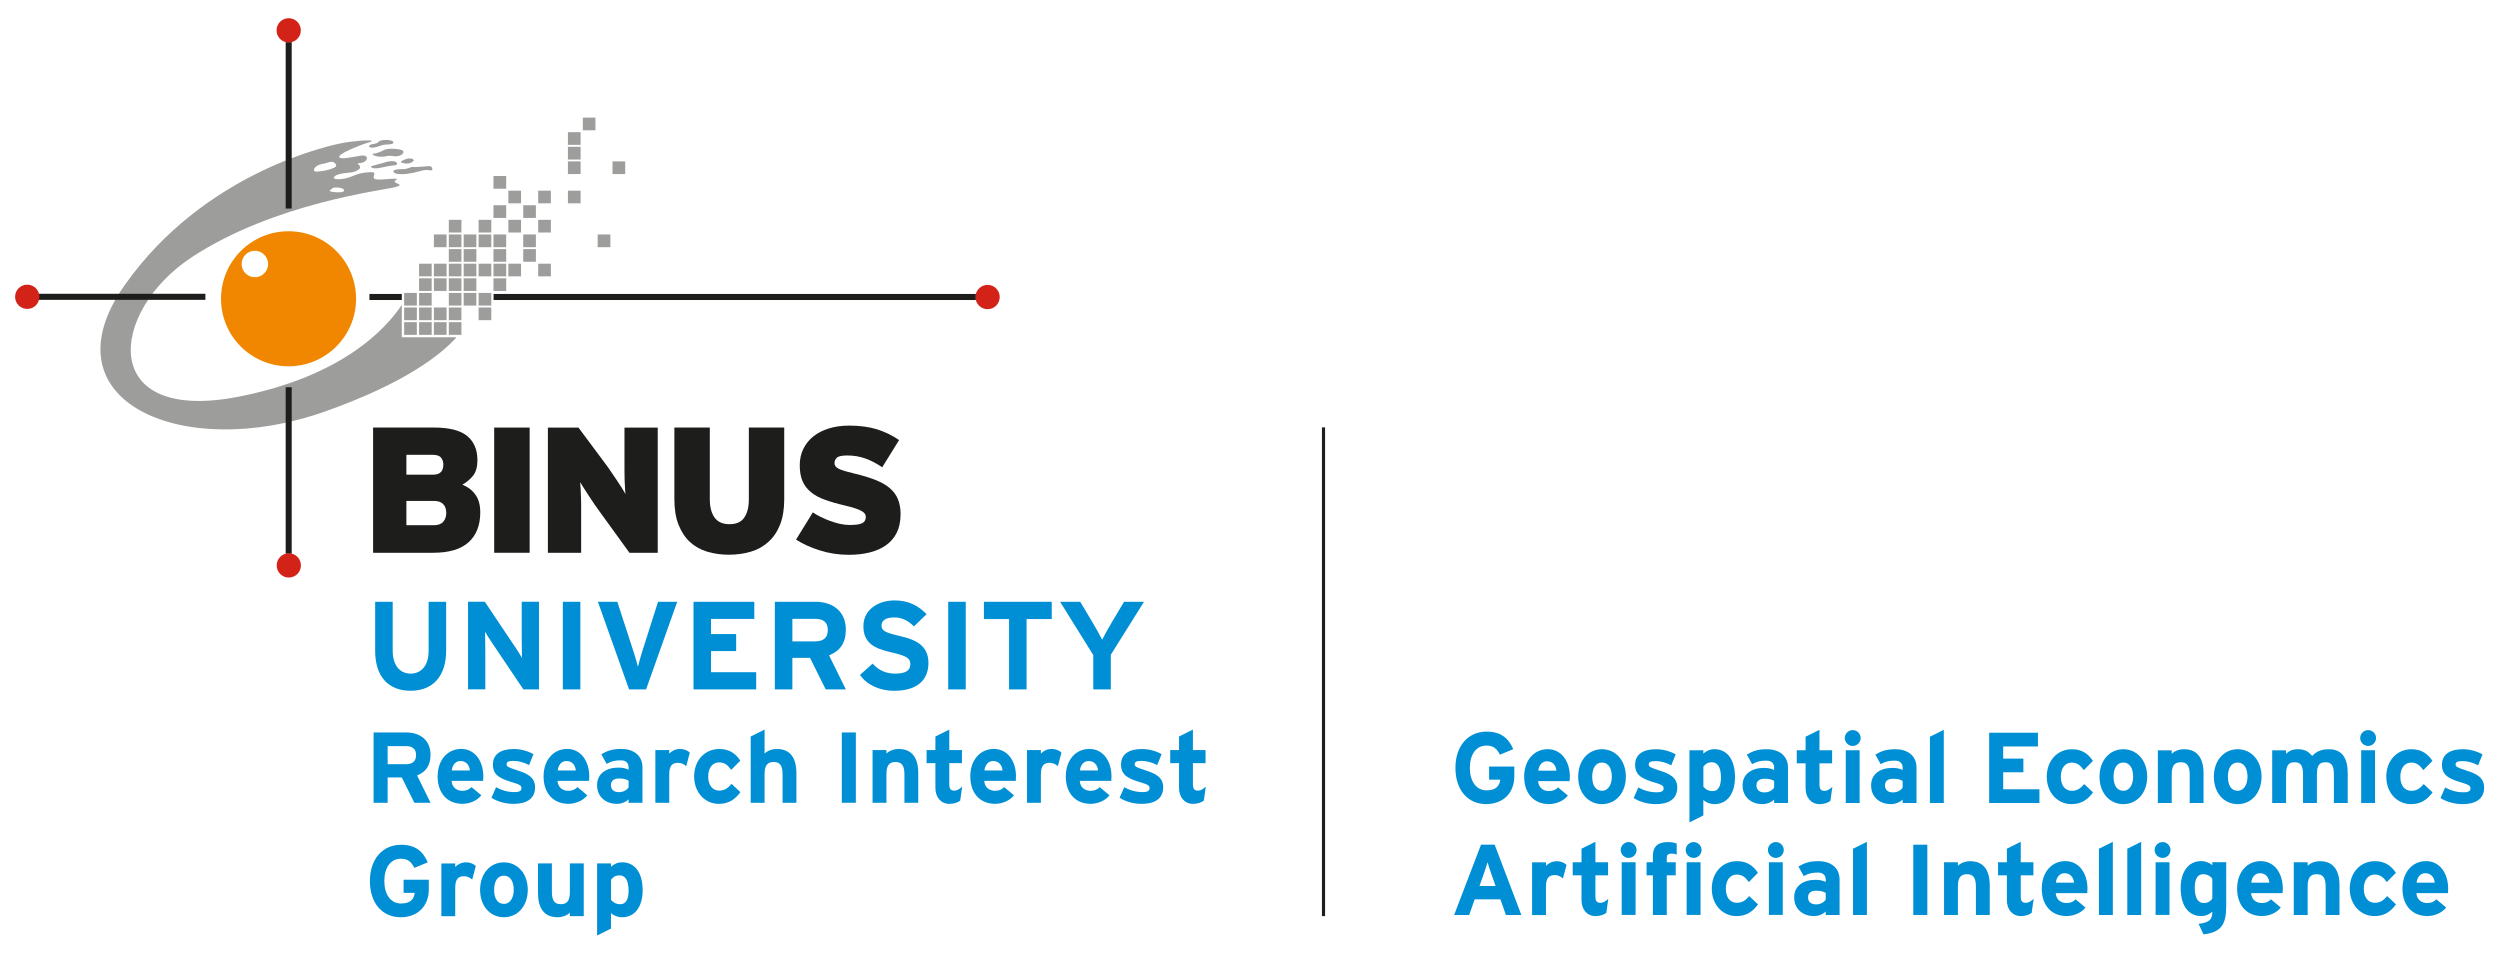 <?xml version="1.0" encoding="UTF-8"?> <svg xmlns="http://www.w3.org/2000/svg" id="Layer_1" viewBox="0 0 589.21 226.77"><defs><style>.cls-1{fill:#1d1d1b;}.cls-1,.cls-2,.cls-3,.cls-4,.cls-5{stroke-width:0px;}.cls-2{fill:#d32218;}.cls-3{fill:#9d9d9c;}.cls-4{fill:#f18700;}.cls-5{fill:#008fd4;}</style></defs><rect class="cls-3" x="95.25" y="75.93" width="2.99" height="2.99"></rect><rect class="cls-3" x="98.77" y="75.93" width="2.97" height="2.99"></rect><rect class="cls-3" x="102.26" y="75.93" width="2.99" height="2.99"></rect><rect class="cls-3" x="105.78" y="75.93" width="2.97" height="2.99"></rect><rect class="cls-3" x="95.25" y="72.47" width="2.99" height="2.99"></rect><rect class="cls-3" x="98.77" y="72.47" width="2.97" height="2.99"></rect><rect class="cls-3" x="102.26" y="72.47" width="2.99" height="2.99"></rect><rect class="cls-3" x="105.78" y="72.47" width="2.97" height="2.99"></rect><rect class="cls-3" x="112.8" y="72.47" width="2.99" height="2.99"></rect><rect class="cls-3" x="95.25" y="69.04" width="2.99" height="2.98"></rect><rect class="cls-3" x="98.77" y="69.04" width="2.97" height="2.98"></rect><rect class="cls-3" x="105.78" y="69.04" width="2.97" height="2.98"></rect><rect class="cls-3" x="109.28" y="69.04" width="2.99" height="2.98"></rect><rect class="cls-3" x="112.8" y="69.04" width="2.99" height="2.98"></rect><rect class="cls-3" x="98.77" y="65.59" width="2.97" height="2.98"></rect><rect class="cls-3" x="102.26" y="65.59" width="2.99" height="2.98"></rect><rect class="cls-3" x="105.78" y="65.59" width="2.97" height="2.98"></rect><rect class="cls-3" x="109.28" y="65.59" width="2.99" height="2.98"></rect><rect class="cls-3" x="116.3" y="65.59" width="3" height="2.98"></rect><rect class="cls-3" x="98.77" y="62.15" width="2.97" height="2.98"></rect><rect class="cls-3" x="102.26" y="62.15" width="2.99" height="2.98"></rect><rect class="cls-3" x="105.78" y="62.15" width="2.97" height="2.98"></rect><rect class="cls-3" x="109.28" y="62.15" width="2.99" height="2.98"></rect><rect class="cls-3" x="112.8" y="62.15" width="2.99" height="2.98"></rect><rect class="cls-3" x="116.3" y="62.15" width="3" height="2.98"></rect><rect class="cls-3" x="119.81" y="62.15" width="2.99" height="2.98"></rect><rect class="cls-3" x="126.84" y="62.15" width="2.99" height="2.98"></rect><rect class="cls-3" x="105.78" y="58.71" width="2.97" height="2.98"></rect><rect class="cls-3" x="109.28" y="58.71" width="2.99" height="2.98"></rect><rect class="cls-3" x="116.3" y="58.71" width="3" height="2.98"></rect><rect class="cls-3" x="123.32" y="58.71" width="2.98" height="2.98"></rect><rect class="cls-3" x="102.26" y="55.26" width="2.99" height="3"></rect><rect class="cls-3" x="105.78" y="55.26" width="2.97" height="3"></rect><rect class="cls-3" x="109.28" y="55.26" width="2.99" height="3"></rect><rect class="cls-3" x="112.8" y="55.26" width="2.99" height="3"></rect><rect class="cls-3" x="116.3" y="55.26" width="3" height="3"></rect><rect class="cls-3" x="123.32" y="55.26" width="2.98" height="3"></rect><rect class="cls-3" x="140.86" y="55.26" width="3" height="3"></rect><rect class="cls-3" x="105.78" y="51.81" width="2.97" height="2.99"></rect><rect class="cls-3" x="112.8" y="51.81" width="2.99" height="2.99"></rect><rect class="cls-3" x="119.81" y="51.81" width="2.99" height="2.99"></rect><rect class="cls-3" x="126.84" y="51.81" width="2.99" height="2.99"></rect><rect class="cls-3" x="116.3" y="48.37" width="3" height="2.99"></rect><rect class="cls-3" x="123.32" y="48.37" width="2.98" height="2.99"></rect><rect class="cls-3" x="119.81" y="44.94" width="2.99" height="2.98"></rect><rect class="cls-3" x="126.84" y="44.94" width="2.99" height="2.98"></rect><rect class="cls-3" x="133.85" y="44.94" width="2.99" height="2.98"></rect><rect class="cls-3" x="116.3" y="41.48" width="3" height="3"></rect><rect class="cls-3" x="133.85" y="38.04" width="2.99" height="2.98"></rect><rect class="cls-3" x="144.36" y="38.04" width="2.99" height="2.98"></rect><rect class="cls-3" x="133.85" y="34.6" width="2.99" height="3"></rect><rect class="cls-3" x="133.85" y="31.15" width="2.99" height="2.99"></rect><rect class="cls-3" x="137.36" y="27.72" width="2.98" height="2.99"></rect><rect class="cls-1" x="87.07" y="69.28" width="7.63" height="1.43"></rect><path class="cls-3" d="m94.78,79.49h12.81c-3.56,3.99-11.93,10.74-30.92,17.47-33.66,11.97-66.54-2.4-47.29-29.75,18.83-26.76,48.65-33.06,51.78-33.59,3.11-.52,8.32-.84,5.79-.07-2.54.79-7.28,2.74-7.01,3.45.26.72,3.37-.06,5.11-.32,1.76-.26,1.76.98.73,1.5-1.03.52-1.89,0-1.24.64.67.66.27,1.11-.78,1.57-1.03.46-3.9.25-4.87,1.17-.98.89,1.81.89,3.77.12,1.95-.78,2.39-.97,4.55-1.1,2.14-.13.12,1.17,1.17,1.62,1.04.45,6.31-.59,4.94.25-1.35.85,2.61.85-.13,1.64-2.73.77-28.32,3.64-47.95,16.5-19.62,12.86-22.21,39.49,11.18,32.87,24.34-4.84,34.53-15.95,38.27-21.61v7.64h.1Zm-14.98-35.27c-1.69-.19-1.55.38-2.02.61-.59.29,1.1.55,2.41.49,1.29-.08,1.29-.92-.4-1.11m-1.23-6.04c-1.23-.13-1.17.25-2.8.52-1.62.26-2.55,1.94-.92,1.75,1.63-.2,2.34-.26,3.77-.85,1.43-.58-.06-1.42-.06-1.42"></path><path class="cls-4" d="m68,54.5c-8.79,0-15.91,7.12-15.91,15.92s7.12,15.91,15.91,15.91,15.92-7.12,15.92-15.91-7.12-15.92-15.92-15.92Zm-6.66,10.57c-1.57.7-3.42-.02-4.13-1.59-.69-1.57.02-3.41,1.58-4.11,1.58-.7,3.42,0,4.12,1.59.71,1.57,0,3.41-1.58,4.12Z"></path><path class="cls-3" d="m92.72,33.56c0-.72-3.05-.78-3.51-.13-.45.64-2.07.39-2.21.97-.11.6,1.37.45,2.67-.06,1.31-.52,3.05-.07,3.05-.79"></path><path class="cls-3" d="m94.99,35.57c-.45-.51-3.44-.72-4.35-.26-.92.46-2.08.92-2.67.92s.26.71,1.82.71,1.36-.4,2.93-.14,2.72-.71,2.27-1.23"></path><path class="cls-3" d="m90.64,38.3c-1.62.4-2,.59-2.87.79-.84.2-.05.85,1.83.46,1.88-.39,2.46-.52,3.37-.58.92-.07.78-.91-.32-.99-1.1-.05-2.01.32-2.01.32"></path><path class="cls-3" d="m97.52,37.72c-.49-.74-2.01-.25-2.67.13-.64.4-.51.45.59.66,1.11.2,2.12-.45,2.08-.79"></path><path class="cls-3" d="m101.55,39.22c-.4-.19-3.63.26-4.15.13-.52-.13-1.24.51-2.34.51s-2.85.07-2.21.78c.66.72,3.46.33,4.68.06,1.25-.25,2.54-.84,3.71-.57,1.16.25.48-.87.32-.91"></path><rect class="cls-1" x="9.18" y="69.24" width="39.23" height="1.43"></rect><rect class="cls-1" x="67.33" y="91.26" width="1.42" height="39.24"></rect><rect class="cls-1" x="67.33" y="9.93" width="1.42" height="39.22"></rect><rect class="cls-1" x="116.33" y="69.28" width="113.68" height="1.43"></rect><path class="cls-2" d="m229.9,70c0-1.57,1.28-2.86,2.86-2.86s2.86,1.28,2.86,2.86-1.27,2.87-2.86,2.87-2.86-1.28-2.86-2.87"></path><path class="cls-2" d="m65.18,7.15c0-1.57,1.27-2.86,2.86-2.86s2.86,1.28,2.86,2.86-1.28,2.87-2.86,2.87-2.86-1.28-2.86-2.87"></path><path class="cls-1" d="m113.19,120.77c0,3.03-.92,5.37-2.74,7.02-1.84,1.66-4.61,2.49-8.35,2.49h-14.17v-29.52h14.26c3.65,0,6.29.66,7.9,1.98,1.61,1.33,2.43,3.22,2.43,5.7,0,1.61-.35,2.84-1.03,3.68-.69.85-1.53,1.55-2.52,2.11,1.36.56,2.4,1.36,3.12,2.42.74,1.05,1.1,2.42,1.1,4.1m-8.7-11.21c0-.65-.17-1.21-.53-1.67-.37-.45-1.03-.68-2.02-.68h-6.16v4.69h6.16c.96,0,1.63-.22,2-.65.37-.42.55-.99.55-1.7m.69,11.36c0-.88-.24-1.57-.72-2.07-.48-.5-1.2-.76-2.19-.76h-6.49v5.73h6.44c1.01,0,1.77-.27,2.24-.82.48-.55.72-1.24.72-2.09"></path><rect class="cls-1" x="116.47" y="100.77" width="8.36" height="29.51"></rect><path class="cls-1" d="m148.36,130.29l-7.05-9.74c-.33-.45-.72-1-1.18-1.66-.45-.66-.9-1.33-1.32-1.98-.44-.67-.85-1.29-1.22-1.89-.37-.58-.67-1.04-.87-1.38.05.34.09.8.12,1.41.04.61.06,1.26.08,1.99.04.71.05,1.45.05,2.21v11.04h-7.84v-29.51h7.21l6.5,8.73c.33.44.74,1,1.19,1.69.47.66.93,1.34,1.37,2.02.45.68.86,1.31,1.23,1.89.36.6.64,1.04.8,1.35-.05-.33-.1-.8-.12-1.41-.04-.61-.07-1.26-.1-1.98-.02-.73-.03-1.45-.03-2.22v-10.07h7.84v29.51h-6.66Z"></path><path class="cls-1" d="m183.84,123.67c-.65,1.65-1.58,3.01-2.75,4.05-1.16,1.06-2.53,1.83-4.12,2.3-1.6.47-3.32.72-5.16.72s-3.58-.25-5.15-.72c-1.57-.48-2.94-1.24-4.07-2.3-1.13-1.04-2.02-2.41-2.67-4.05-.66-1.66-.98-3.67-.98-5.99v-16.91h8.35v16.91c0,1.83.38,3.26,1.12,4.3.76,1.04,1.91,1.56,3.52,1.56s2.78-.51,3.48-1.56c.72-1.04,1.08-2.47,1.08-4.3v-16.91h8.34v16.91c0,2.32-.33,4.33-.99,5.99"></path><path class="cls-1" d="m212.25,121.23c0,1.68-.31,3.12-.91,4.34-.61,1.2-1.45,2.19-2.54,2.95-1.08.76-2.36,1.32-3.85,1.69-1.49.37-3.12.55-4.89.55-2.4,0-4.68-.35-6.85-1.04-2.18-.69-4.04-1.53-5.6-2.54l3.96-6.42c.54.37,1.17.73,1.88,1.08.71.36,1.47.68,2.24.95.77.29,1.54.51,2.33.69.79.16,1.52.25,2.19.25,1.46,0,2.48-.14,3.01-.43.55-.28.84-.77.84-1.47,0-.28-.08-.53-.23-.76-.16-.22-.44-.44-.82-.66-.38-.21-.88-.42-1.53-.63-.65-.2-1.46-.43-2.45-.66-1.77-.41-3.32-.87-4.63-1.34-1.34-.48-2.43-1.08-3.29-1.8-.87-.71-1.53-1.58-1.97-2.6-.43-1-.65-2.25-.65-3.74,0-1.38.27-2.65.82-3.8.56-1.15,1.33-2.13,2.34-2.95,1.01-.82,2.22-1.44,3.66-1.9,1.44-.45,3.04-.68,4.82-.68,2.53,0,4.73.3,6.6.88,1.87.6,3.59,1.43,5.17,2.53l-3.97,6.41c-1.32-.89-2.63-1.59-3.96-2.06-1.32-.48-2.75-.72-4.26-.72-1.23,0-2.05.16-2.44.5-.39.34-.59.78-.59,1.31,0,.29.09.53.23.73.15.21.43.42.78.6.37.17.87.37,1.48.55.62.18,1.42.39,2.36.61,1.86.44,3.47.94,4.82,1.47,1.34.54,2.46,1.16,3.32,1.89.88.74,1.53,1.61,1.95,2.62.42,1.02.64,2.2.64,3.59"></path><path class="cls-2" d="m65.21,133.26c0-1.58,1.27-2.86,2.85-2.86s2.86,1.27,2.86,2.86-1.28,2.86-2.86,2.86-2.85-1.28-2.85-2.86"></path><path class="cls-2" d="m3.56,69.95c0-1.58,1.27-2.86,2.86-2.86s2.86,1.28,2.86,2.86-1.27,2.86-2.86,2.86-2.86-1.28-2.86-2.86"></path><path class="cls-5" d="m105.15,153.36c0,5.99-3.13,9.44-8.38,9.44s-8.35-3.36-8.35-9.38v-11.59h4.13v11.53c0,3.3,1.59,5.4,4.22,5.4s4.25-2.04,4.25-5.34v-11.59h4.13v11.53Z"></path><path class="cls-5" d="m127.04,162.48h-3.69l-7.58-11.27c-.5-.77-1.18-1.8-1.45-2.33,0,.77.06,3.36.06,4.51v9.08h-4.07v-20.65h3.95l7.31,10.91c.5.77,1.18,1.8,1.45,2.33,0-.77-.06-3.36-.06-4.51v-8.73h4.07v20.65Z"></path><path class="cls-5" d="m136.78,162.48h-4.13v-20.65h4.13v20.65Z"></path><path class="cls-5" d="m159.61,141.83l-7.34,20.65h-4.01l-7.34-20.65h4.57l3.89,11.95c.38,1.15.8,2.66.97,3.39.18-.77.56-2.18.94-3.39l3.8-11.95h4.51Z"></path><path class="cls-5" d="m178.23,162.48h-14.78v-20.65h14.33v4.04h-10.21v3.57h5.93v4.01h-5.93v4.98h10.65v4.04Z"></path><path class="cls-5" d="m199.35,162.48h-4.75l-3.69-7.43h-4.16v7.43h-4.13v-20.65h9.62c3.89,0,7.11,2.15,7.11,6.55,0,3.1-1.33,5.04-3.95,6.08l3.95,8.02Zm-4.25-14.01c0-1.86-1.12-2.62-2.95-2.62h-5.4v5.31h5.4c1.92,0,2.95-.88,2.95-2.68Z"></path><path class="cls-5" d="m218.82,156.23c0,3.92-2.48,6.58-8.11,6.58-3.45,0-6.46-1.44-8.02-3.75l2.98-2.66c1.45,1.68,3.3,2.36,5.28,2.36,2.45,0,3.6-.68,3.6-2.24,0-1.33-.71-1.92-4.6-2.8-3.8-.88-6.46-2.09-6.46-6.16,0-3.75,3.3-6.05,7.37-6.05,3.21,0,5.57,1.21,7.52,3.24l-2.98,2.89c-1.33-1.36-2.8-2.12-4.69-2.12-2.21,0-2.95.94-2.95,1.86,0,1.3.88,1.71,4.16,2.48,3.27.77,6.9,1.89,6.9,6.37Z"></path><path class="cls-5" d="m227.61,162.48h-4.13v-20.65h4.13v20.65Z"></path><path class="cls-5" d="m247.88,145.9h-5.93v16.58h-4.13v-16.58h-5.93v-4.07h15.99v4.07Z"></path><path class="cls-5" d="m269.62,141.83l-7.82,12.48v8.17h-4.13v-8.08l-7.82-12.57h4.75l2.92,4.9c.74,1.24,1.86,3.27,2.24,4.04.38-.77,1.47-2.74,2.24-4.04l2.92-4.9h4.69Z"></path><path class="cls-5" d="m101.47,189.2h-3.81l-2.96-5.96h-3.34v5.96h-3.31v-16.57h7.72c3.12,0,5.7,1.73,5.7,5.25,0,2.48-1.07,4.05-3.17,4.88l3.17,6.44Zm-3.41-11.24c0-1.49-.9-2.11-2.37-2.11h-4.33v4.26h4.33c1.54,0,2.37-.71,2.37-2.15Z"></path><path class="cls-5" d="m113.91,183c0,.47-.02.8-.05,1.04h-7.43c.12,1.7,1.37,2.34,2.56,2.34.9,0,1.66-.33,2.13-.88l2.32,1.94c-.99,1.28-2.79,2.01-4.45,2.01-3.57,0-5.85-2.53-5.85-6.46s2.39-6.48,5.54-6.48c3.31,0,5.23,2.94,5.23,6.48Zm-3.17-1.42c-.09-1.11-.76-2.22-2.22-2.22-1.18,0-1.92.97-2.04,2.22h4.26Z"></path><path class="cls-5" d="m126.1,185.58c0,2.86-2.27,3.88-5.06,3.88-1.96,0-3.88-.57-5.21-1.44l1.09-2.48c1.33.73,2.72,1.14,4.31,1.14,1.28,0,1.66-.31,1.66-.95,0-.57-.45-.85-1.82-1.25-2.98-.9-4.9-1.63-4.9-4.26s2.06-3.69,4.97-3.69c1.56,0,3.27.47,4.59,1.21l-1.04,2.58c-1.23-.66-2.58-.99-3.62-.99-1.33,0-1.68.26-1.68.8s.38.73,2.58,1.44c2.22.73,4.14,1.54,4.14,4.02Z"></path><path class="cls-5" d="m138.88,183c0,.47-.02.8-.05,1.04h-7.43c.12,1.7,1.37,2.34,2.56,2.34.9,0,1.66-.33,2.13-.88l2.32,1.94c-.99,1.28-2.79,2.01-4.45,2.01-3.57,0-5.85-2.53-5.85-6.46s2.39-6.48,5.54-6.48c3.31,0,5.23,2.94,5.23,6.48Zm-3.17-1.42c-.09-1.11-.76-2.22-2.22-2.22-1.18,0-1.92.97-2.04,2.22h4.26Z"></path><path class="cls-5" d="m151.42,189.2h-3.27v-.83c-.59.62-1.63,1.09-2.79,1.09-2.32,0-4.64-1.42-4.64-4.43,0-2.74,2.22-4.12,5.04-4.12,1.14,0,1.87.24,2.39.5v-.62c0-.88-.59-1.59-1.77-1.59-1.49,0-2.27.21-3.41.83l-1.25-2.27c1.44-.83,2.65-1.25,4.66-1.25,3.01,0,5.04,1.56,5.04,4.36v8.33Zm-3.27-3.64v-1.56c-.57-.35-1.11-.52-2.27-.52-1.23,0-1.89.57-1.89,1.56,0,.88.5,1.66,1.89,1.66,1.06,0,1.92-.54,2.27-1.14Z"></path><path class="cls-5" d="m162.58,177.39l-.85,3.19c-.52-.47-1.16-.8-1.89-.8-1.28,0-2.11.54-2.11,2.7v6.72h-3.27v-12.42h3.27v.83c.57-.59,1.4-1.09,2.56-1.09,1.07,0,1.87.43,2.3.88Z"></path><path class="cls-5" d="m174.51,186.69c-1.21,1.61-2.63,2.77-5.09,2.77-3.24,0-5.82-2.65-5.82-6.46s2.51-6.48,5.96-6.48c2.37,0,3.88,1.16,4.92,2.75l-2.15,2.18c-.73-1.04-1.51-1.77-2.84-1.77-1.56,0-2.58,1.3-2.58,3.34s1.02,3.31,2.58,3.31c1.28,0,2.08-.57,2.93-1.59l2.08,1.96Z"></path><path class="cls-5" d="m187.71,189.2h-3.27v-6.72c0-2.22-.76-2.89-2.11-2.89s-2.13.66-2.13,2.82v6.79h-3.27v-15.62l3.27-1.63v5.66c.57-.59,1.61-1.09,2.91-1.09,3.17,0,4.59,2.18,4.59,5.68v7.01Z"></path><path class="cls-5" d="m201.71,189.2h-3.31v-16.57h3.31v16.57Z"></path><path class="cls-5" d="m216.43,189.2h-3.27v-6.72c0-2.22-.76-2.89-2.11-2.89s-2.13.66-2.13,2.82v6.79h-3.27v-12.42h3.27v.83c.57-.59,1.61-1.09,2.91-1.09,3.17,0,4.59,2.18,4.59,5.68v7.01Z"></path><path class="cls-5" d="m226.77,185.39l-.47,3.31c-.54.43-1.51.76-2.53.76-2.01,0-3.31-1.56-3.31-3.74v-5.87h-2.08v-3.08h2.08v-3.19l3.27-1.63v4.83h2.98v3.08h-2.98v4.99c0,1.18.43,1.49,1.21,1.49.59,0,1.04-.26,1.85-.95Z"></path><path class="cls-5" d="m239.45,183c0,.47-.02.8-.05,1.04h-7.43c.12,1.7,1.37,2.34,2.56,2.34.9,0,1.66-.33,2.13-.88l2.32,1.94c-.99,1.28-2.79,2.01-4.45,2.01-3.57,0-5.85-2.53-5.85-6.46s2.39-6.48,5.54-6.48c3.31,0,5.23,2.94,5.23,6.48Zm-3.17-1.42c-.09-1.11-.76-2.22-2.22-2.22-1.18,0-1.92.97-2.04,2.22h4.26Z"></path><path class="cls-5" d="m250.17,177.39l-.85,3.19c-.52-.47-1.16-.8-1.89-.8-1.28,0-2.11.54-2.11,2.7v6.72h-3.27v-12.42h3.27v.83c.57-.59,1.4-1.09,2.56-1.09,1.07,0,1.87.43,2.3.88Z"></path><path class="cls-5" d="m261.96,183c0,.47-.02.8-.05,1.04h-7.43c.12,1.7,1.37,2.34,2.56,2.34.9,0,1.66-.33,2.13-.88l2.32,1.94c-.99,1.28-2.79,2.01-4.45,2.01-3.57,0-5.85-2.53-5.85-6.46s2.39-6.48,5.54-6.48c3.31,0,5.23,2.94,5.23,6.48Zm-3.17-1.42c-.09-1.11-.76-2.22-2.22-2.22-1.18,0-1.92.97-2.04,2.22h4.26Z"></path><path class="cls-5" d="m274.14,185.58c0,2.86-2.27,3.88-5.06,3.88-1.96,0-3.88-.57-5.21-1.44l1.09-2.48c1.33.73,2.72,1.14,4.31,1.14,1.28,0,1.66-.31,1.66-.95,0-.57-.45-.85-1.82-1.25-2.98-.9-4.9-1.63-4.9-4.26s2.06-3.69,4.97-3.69c1.56,0,3.27.47,4.59,1.21l-1.04,2.58c-1.23-.66-2.58-.99-3.62-.99-1.33,0-1.68.26-1.68.8s.38.73,2.58,1.44c2.22.73,4.14,1.54,4.14,4.02Z"></path><path class="cls-5" d="m284.19,185.39l-.47,3.31c-.54.43-1.51.76-2.53.76-2.01,0-3.31-1.56-3.31-3.74v-5.87h-2.08v-3.08h2.08v-3.19l3.27-1.63v4.83h2.98v3.08h-2.98v4.99c0,1.18.43,1.49,1.21,1.49.59,0,1.04-.26,1.85-.95Z"></path><path class="cls-5" d="m101.07,209.51c0,4.26-2.82,6.67-6.65,6.67-4.33,0-7.24-3.31-7.24-8.54s3.03-8.54,7.36-8.54c3.38,0,5.18,1.58,6.27,4.14l-3.15,1.3c-.62-1.23-1.37-2.15-3.17-2.15-2.49,0-3.91,2.18-3.91,5.25s1.44,5.3,3.93,5.3c2.27,0,3.05-1.06,3.24-2.51h-2.63v-3.1h5.94v2.18Z"></path><path class="cls-5" d="m112.14,204.11l-.85,3.2c-.52-.47-1.16-.8-1.89-.8-1.28,0-2.11.54-2.11,2.7v6.72h-3.27v-12.43h3.27v.83c.57-.59,1.4-1.09,2.56-1.09,1.07,0,1.87.43,2.3.88Z"></path><path class="cls-5" d="m124.39,209.72c0,3.81-2.39,6.46-5.63,6.46s-5.61-2.65-5.61-6.46,2.37-6.48,5.61-6.48,5.63,2.67,5.63,6.48Zm-3.31,0c0-1.89-.76-3.34-2.32-3.34s-2.3,1.42-2.3,3.34.73,3.31,2.3,3.31,2.32-1.59,2.32-3.31Z"></path><path class="cls-5" d="m137.57,215.92h-3.27v-.83c-.57.59-1.61,1.09-2.91,1.09-3.17,0-4.59-2.18-4.59-5.68v-7.01h3.27v6.72c0,2.22.76,2.89,2.11,2.89s2.13-.66,2.13-2.82v-6.79h3.27v12.43Z"></path><path class="cls-5" d="m151.46,209.86c0,3.71-1.75,6.32-4.83,6.32-1.09,0-2.04-.43-2.63-.97v3.64l-3.27,1.63v-16.99h3.27v.78c.62-.54,1.44-1.04,2.63-1.04,2.65,0,4.83,1.99,4.83,6.63Zm-3.31.07c0-2.56-.85-3.62-2.13-3.62-1.02,0-1.54.43-2.01,1.04v4.69c.5.69,1.25,1.07,2.2,1.07,1.25,0,1.94-1.09,1.94-3.17Z"></path><rect class="cls-1" x="311.56" y="100.73" width=".74" height="115.18"></rect><path class="cls-5" d="m356.91,182.84c0,4.26-2.82,6.67-6.65,6.67-4.33,0-7.24-3.31-7.24-8.54s3.03-8.54,7.36-8.54c3.38,0,5.18,1.59,6.27,4.14l-3.15,1.3c-.62-1.23-1.37-2.15-3.17-2.15-2.49,0-3.91,2.18-3.91,5.25s1.44,5.3,3.93,5.3c2.27,0,3.05-1.06,3.24-2.51h-2.63v-3.1h5.94v2.18Z"></path><path class="cls-5" d="m369.99,183.06c0,.47-.02.8-.05,1.04h-7.43c.12,1.7,1.37,2.34,2.56,2.34.9,0,1.66-.33,2.13-.88l2.32,1.94c-.99,1.28-2.79,2.01-4.45,2.01-3.57,0-5.85-2.53-5.85-6.46s2.39-6.48,5.54-6.48c3.31,0,5.23,2.93,5.23,6.48Zm-3.17-1.42c-.09-1.11-.76-2.22-2.22-2.22-1.18,0-1.92.97-2.04,2.22h4.26Z"></path><path class="cls-5" d="m383.19,183.06c0,3.81-2.39,6.46-5.63,6.46s-5.61-2.65-5.61-6.46,2.37-6.48,5.61-6.48,5.63,2.67,5.63,6.48Zm-3.31,0c0-1.89-.76-3.34-2.32-3.34s-2.3,1.42-2.3,3.34.73,3.31,2.3,3.31,2.32-1.59,2.32-3.31Z"></path><path class="cls-5" d="m395.3,185.64c0,2.86-2.27,3.88-5.06,3.88-1.96,0-3.88-.57-5.21-1.44l1.09-2.49c1.33.73,2.72,1.14,4.31,1.14,1.28,0,1.66-.31,1.66-.95,0-.57-.45-.85-1.82-1.25-2.98-.9-4.9-1.63-4.9-4.26s2.06-3.69,4.97-3.69c1.56,0,3.27.47,4.59,1.21l-1.04,2.58c-1.23-.66-2.58-.99-3.62-.99-1.33,0-1.68.26-1.68.8s.38.73,2.58,1.44c2.22.73,4.14,1.54,4.14,4.02Z"></path><path class="cls-5" d="m408.91,183.2c0,3.72-1.75,6.32-4.83,6.32-1.09,0-2.04-.43-2.63-.97v3.64l-3.27,1.63v-16.99h3.27v.78c.62-.54,1.44-1.04,2.63-1.04,2.65,0,4.83,1.99,4.83,6.63Zm-3.31.07c0-2.56-.85-3.62-2.13-3.62-1.02,0-1.54.43-2.01,1.04v4.69c.5.69,1.25,1.07,2.2,1.07,1.25,0,1.94-1.09,1.94-3.17Z"></path><path class="cls-5" d="m421.4,189.26h-3.27v-.83c-.59.62-1.63,1.09-2.79,1.09-2.32,0-4.64-1.42-4.64-4.42,0-2.75,2.22-4.12,5.04-4.12,1.14,0,1.87.24,2.39.5v-.62c0-.88-.59-1.59-1.77-1.59-1.49,0-2.27.21-3.41.83l-1.25-2.27c1.44-.83,2.65-1.25,4.66-1.25,3.01,0,5.04,1.56,5.04,4.35v8.33Zm-3.27-3.64v-1.56c-.57-.35-1.11-.52-2.27-.52-1.23,0-1.89.57-1.89,1.56,0,.88.5,1.66,1.89,1.66,1.06,0,1.92-.54,2.27-1.14Z"></path><path class="cls-5" d="m431.86,185.45l-.47,3.31c-.54.43-1.51.76-2.53.76-2.01,0-3.31-1.56-3.31-3.74v-5.87h-2.08v-3.08h2.08v-3.2l3.27-1.63v4.83h2.98v3.08h-2.98v4.99c0,1.18.43,1.49,1.21,1.49.59,0,1.04-.26,1.85-.95Z"></path><path class="cls-5" d="m438.53,173.94c0,1.02-.85,1.87-1.87,1.87s-1.87-.85-1.87-1.87.85-1.87,1.87-1.87,1.87.85,1.87,1.87Zm-.24,15.31h-3.27v-12.42h3.27v12.42Z"></path><path class="cls-5" d="m451.69,189.26h-3.27v-.83c-.59.62-1.63,1.09-2.79,1.09-2.32,0-4.64-1.42-4.64-4.42,0-2.75,2.22-4.12,5.04-4.12,1.14,0,1.87.24,2.39.5v-.62c0-.88-.59-1.59-1.77-1.59-1.49,0-2.27.21-3.41.83l-1.25-2.27c1.44-.83,2.65-1.25,4.66-1.25,3.01,0,5.04,1.56,5.04,4.35v8.33Zm-3.27-3.64v-1.56c-.57-.35-1.11-.52-2.27-.52-1.23,0-1.89.57-1.89,1.56,0,.88.5,1.66,1.89,1.66,1.06,0,1.92-.54,2.27-1.14Z"></path><path class="cls-5" d="m458.12,189.26h-3.27v-15.62l3.27-1.63v17.25Z"></path><path class="cls-5" d="m480.67,189.26h-11.86v-16.57h11.5v3.24h-8.19v2.86h4.76v3.22h-4.76v4h8.54v3.24Z"></path><path class="cls-5" d="m493.3,186.75c-1.21,1.61-2.63,2.77-5.09,2.77-3.24,0-5.82-2.65-5.82-6.46s2.51-6.48,5.96-6.48c2.37,0,3.88,1.16,4.92,2.75l-2.15,2.18c-.73-1.04-1.51-1.78-2.84-1.78-1.56,0-2.58,1.3-2.58,3.34s1.02,3.31,2.58,3.31c1.28,0,2.08-.57,2.93-1.59l2.08,1.96Z"></path><path class="cls-5" d="m506.06,183.06c0,3.81-2.39,6.46-5.63,6.46s-5.61-2.65-5.61-6.46,2.37-6.48,5.61-6.48,5.63,2.67,5.63,6.48Zm-3.31,0c0-1.89-.76-3.34-2.32-3.34s-2.3,1.42-2.3,3.34.73,3.31,2.3,3.31,2.32-1.59,2.32-3.31Z"></path><path class="cls-5" d="m519.35,189.26h-3.27v-6.72c0-2.22-.76-2.89-2.11-2.89s-2.13.66-2.13,2.82v6.79h-3.27v-12.42h3.27v.83c.57-.59,1.61-1.09,2.91-1.09,3.17,0,4.59,2.18,4.59,5.68v7.01Z"></path><path class="cls-5" d="m533.01,183.06c0,3.81-2.39,6.46-5.63,6.46s-5.61-2.65-5.61-6.46,2.37-6.48,5.61-6.48,5.63,2.67,5.63,6.48Zm-3.31,0c0-1.89-.76-3.34-2.32-3.34s-2.3,1.42-2.3,3.34.73,3.31,2.3,3.31,2.32-1.59,2.32-3.31Z"></path><path class="cls-5" d="m553.33,189.26h-3.27v-6.72c0-2.22-.64-2.89-1.99-2.89s-2.01.66-2.01,2.82v6.79h-3.27v-6.72c0-2.22-.64-2.89-1.99-2.89s-2.01.66-2.01,2.82v6.79h-3.27v-12.42h3.27v.83c.57-.59,1.42-1.09,2.72-1.09,1.59,0,2.51.45,3.43,1.59.85-.88,1.89-1.59,3.95-1.59,3.17,0,4.43,2.18,4.43,5.68v7.01Z"></path><path class="cls-5" d="m560,173.94c0,1.02-.85,1.87-1.87,1.87s-1.87-.85-1.87-1.87.85-1.87,1.87-1.87,1.87.85,1.87,1.87Zm-.24,15.31h-3.27v-12.42h3.27v12.42Z"></path><path class="cls-5" d="m573.32,186.75c-1.21,1.61-2.63,2.77-5.09,2.77-3.24,0-5.82-2.65-5.82-6.46s2.51-6.48,5.96-6.48c2.37,0,3.88,1.16,4.92,2.75l-2.15,2.18c-.73-1.04-1.51-1.78-2.84-1.78-1.56,0-2.58,1.3-2.58,3.34s1.02,3.31,2.58,3.31c1.28,0,2.08-.57,2.93-1.59l2.08,1.96Z"></path><path class="cls-5" d="m585.46,185.64c0,2.86-2.27,3.88-5.06,3.88-1.96,0-3.88-.57-5.21-1.44l1.09-2.49c1.33.73,2.72,1.14,4.31,1.14,1.28,0,1.66-.31,1.66-.95,0-.57-.45-.85-1.82-1.25-2.98-.9-4.9-1.63-4.9-4.26s2.06-3.69,4.97-3.69c1.56,0,3.27.47,4.59,1.21l-1.04,2.58c-1.23-.66-2.58-.99-3.62-.99-1.33,0-1.68.26-1.68.8s.38.73,2.58,1.44c2.22.73,4.14,1.54,4.14,4.02Z"></path><path class="cls-5" d="m358.56,215.65h-3.64l-1.3-3.69h-6.06l-1.3,3.69h-3.55l6.34-16.57h3.22l6.29,16.57Zm-6.08-6.84l-1.06-3.01c-.33-.97-.66-1.96-.83-2.58-.17.62-.5,1.61-.83,2.58l-1.06,3.01h3.79Z"></path><path class="cls-5" d="m369.21,203.84l-.85,3.2c-.52-.47-1.16-.8-1.89-.8-1.28,0-2.11.54-2.11,2.7v6.72h-3.27v-12.42h3.27v.83c.57-.59,1.4-1.09,2.56-1.09,1.07,0,1.87.43,2.3.88Z"></path><path class="cls-5" d="m379.05,211.84l-.47,3.31c-.54.43-1.51.76-2.53.76-2.01,0-3.31-1.56-3.31-3.74v-5.87h-2.08v-3.08h2.08v-3.2l3.27-1.63v4.83h2.98v3.08h-2.98v4.99c0,1.18.43,1.49,1.21,1.49.59,0,1.04-.26,1.85-.95Z"></path><path class="cls-5" d="m385.72,200.33c0,1.02-.85,1.87-1.87,1.87s-1.87-.85-1.87-1.87.85-1.87,1.87-1.87,1.87.85,1.87,1.87Zm-.24,15.31h-3.27v-12.42h3.27v12.42Z"></path><path class="cls-5" d="m395.18,201.45c-.33-.17-.66-.26-1.14-.26-.97,0-1.21.31-1.21.99v1.04h2.11v3.08h-2.11v9.35h-3.27v-9.35h-1.49v-3.08h1.49v-1.49c0-2.32,1.28-3.27,3.55-3.27.8,0,1.49.12,2.06.35v2.63Z"></path><path class="cls-5" d="m401.03,200.33c0,1.02-.85,1.87-1.87,1.87s-1.87-.85-1.87-1.87.85-1.87,1.87-1.87,1.87.85,1.87,1.87Zm-.24,15.31h-3.27v-12.42h3.27v12.42Z"></path><path class="cls-5" d="m414.35,213.14c-1.21,1.61-2.63,2.77-5.09,2.77-3.24,0-5.82-2.65-5.82-6.46s2.51-6.49,5.96-6.49c2.37,0,3.88,1.16,4.92,2.75l-2.15,2.18c-.73-1.04-1.51-1.77-2.84-1.77-1.56,0-2.58,1.3-2.58,3.34s1.02,3.31,2.58,3.31c1.28,0,2.08-.57,2.93-1.58l2.08,1.96Z"></path><path class="cls-5" d="m420.41,200.33c0,1.02-.85,1.87-1.87,1.87s-1.87-.85-1.87-1.87.85-1.87,1.87-1.87,1.87.85,1.87,1.87Zm-.24,15.31h-3.27v-12.42h3.27v12.42Z"></path><path class="cls-5" d="m433.56,215.65h-3.27v-.83c-.59.62-1.63,1.09-2.79,1.09-2.32,0-4.64-1.42-4.64-4.43,0-2.75,2.22-4.12,5.04-4.12,1.14,0,1.87.24,2.39.5v-.62c0-.88-.59-1.59-1.77-1.59-1.49,0-2.27.21-3.41.83l-1.25-2.27c1.44-.83,2.65-1.25,4.66-1.25,3.01,0,5.04,1.56,5.04,4.36v8.33Zm-3.27-3.64v-1.56c-.57-.35-1.11-.52-2.27-.52-1.23,0-1.89.57-1.89,1.56,0,.88.5,1.66,1.89,1.66,1.06,0,1.92-.54,2.27-1.14Z"></path><path class="cls-5" d="m440,215.65h-3.27v-15.62l3.27-1.63v17.25Z"></path><path class="cls-5" d="m454.24,215.65h-3.31v-16.57h3.31v16.57Z"></path><path class="cls-5" d="m468.96,215.65h-3.27v-6.72c0-2.22-.76-2.89-2.11-2.89s-2.13.66-2.13,2.82v6.79h-3.27v-12.42h3.27v.83c.57-.59,1.61-1.09,2.91-1.09,3.17,0,4.59,2.18,4.59,5.68v7Z"></path><path class="cls-5" d="m479.3,211.84l-.47,3.31c-.54.43-1.51.76-2.53.76-2.01,0-3.31-1.56-3.31-3.74v-5.87h-2.08v-3.08h2.08v-3.2l3.27-1.63v4.83h2.98v3.08h-2.98v4.99c0,1.18.43,1.49,1.21,1.49.59,0,1.04-.26,1.85-.95Z"></path><path class="cls-5" d="m491.98,209.45c0,.47-.02.8-.05,1.04h-7.43c.12,1.7,1.37,2.34,2.56,2.34.9,0,1.66-.33,2.13-.88l2.32,1.94c-.99,1.28-2.79,2.01-4.45,2.01-3.57,0-5.85-2.53-5.85-6.46s2.39-6.49,5.54-6.49c3.31,0,5.23,2.93,5.23,6.49Zm-3.17-1.42c-.09-1.11-.76-2.23-2.22-2.23-1.18,0-1.92.97-2.04,2.23h4.26Z"></path><path class="cls-5" d="m497.96,215.65h-3.27v-15.62l3.27-1.63v17.25Z"></path><path class="cls-5" d="m504.64,215.65h-3.27v-15.62l3.27-1.63v17.25Z"></path><path class="cls-5" d="m511.55,200.33c0,1.02-.85,1.87-1.87,1.87s-1.87-.85-1.87-1.87.85-1.87,1.87-1.87,1.87.85,1.87,1.87Zm-.24,15.31h-3.27v-12.42h3.27v12.42Z"></path><path class="cls-5" d="m524.68,213.54c0,4.09-.99,6.2-5.35,6.67l-1.16-2.46c2.56-.36,3.24-.97,3.24-2.89-.62.54-1.44,1.04-2.63,1.04-2.65,0-4.83-1.99-4.83-6.63,0-3.72,1.75-6.32,4.83-6.32,1.09,0,2.04.43,2.63.97v-.71h3.27v10.32Zm-3.27-1.75v-4.69c-.5-.69-1.25-1.06-2.2-1.06-1.25,0-1.94,1.09-1.94,3.17,0,2.56.85,3.62,2.13,3.62,1.02,0,1.54-.43,2.01-1.04Z"></path><path class="cls-5" d="m538.02,209.45c0,.47-.02.8-.05,1.04h-7.43c.12,1.7,1.37,2.34,2.56,2.34.9,0,1.66-.33,2.13-.88l2.32,1.94c-.99,1.28-2.79,2.01-4.45,2.01-3.57,0-5.85-2.53-5.85-6.46s2.39-6.49,5.54-6.49c3.31,0,5.23,2.93,5.23,6.49Zm-3.17-1.42c-.09-1.11-.76-2.23-2.22-2.23-1.18,0-1.92.97-2.04,2.23h4.26Z"></path><path class="cls-5" d="m551.39,215.65h-3.27v-6.72c0-2.22-.76-2.89-2.11-2.89s-2.13.66-2.13,2.82v6.79h-3.27v-12.42h3.27v.83c.57-.59,1.61-1.09,2.91-1.09,3.17,0,4.59,2.18,4.59,5.68v7Z"></path><path class="cls-5" d="m564.71,213.14c-1.21,1.61-2.63,2.77-5.09,2.77-3.24,0-5.82-2.65-5.82-6.46s2.51-6.49,5.96-6.49c2.37,0,3.88,1.16,4.92,2.75l-2.15,2.18c-.73-1.04-1.51-1.77-2.84-1.77-1.56,0-2.58,1.3-2.58,3.34s1.02,3.31,2.58,3.31c1.28,0,2.08-.57,2.93-1.58l2.08,1.96Z"></path><path class="cls-5" d="m576.99,209.45c0,.47-.02.8-.05,1.04h-7.43c.12,1.7,1.37,2.34,2.56,2.34.9,0,1.66-.33,2.13-.88l2.32,1.94c-.99,1.28-2.79,2.01-4.45,2.01-3.57,0-5.85-2.53-5.85-6.46s2.39-6.49,5.54-6.49c3.31,0,5.23,2.93,5.23,6.49Zm-3.17-1.42c-.09-1.11-.76-2.23-2.22-2.23-1.18,0-1.92.97-2.04,2.23h4.26Z"></path></svg> 